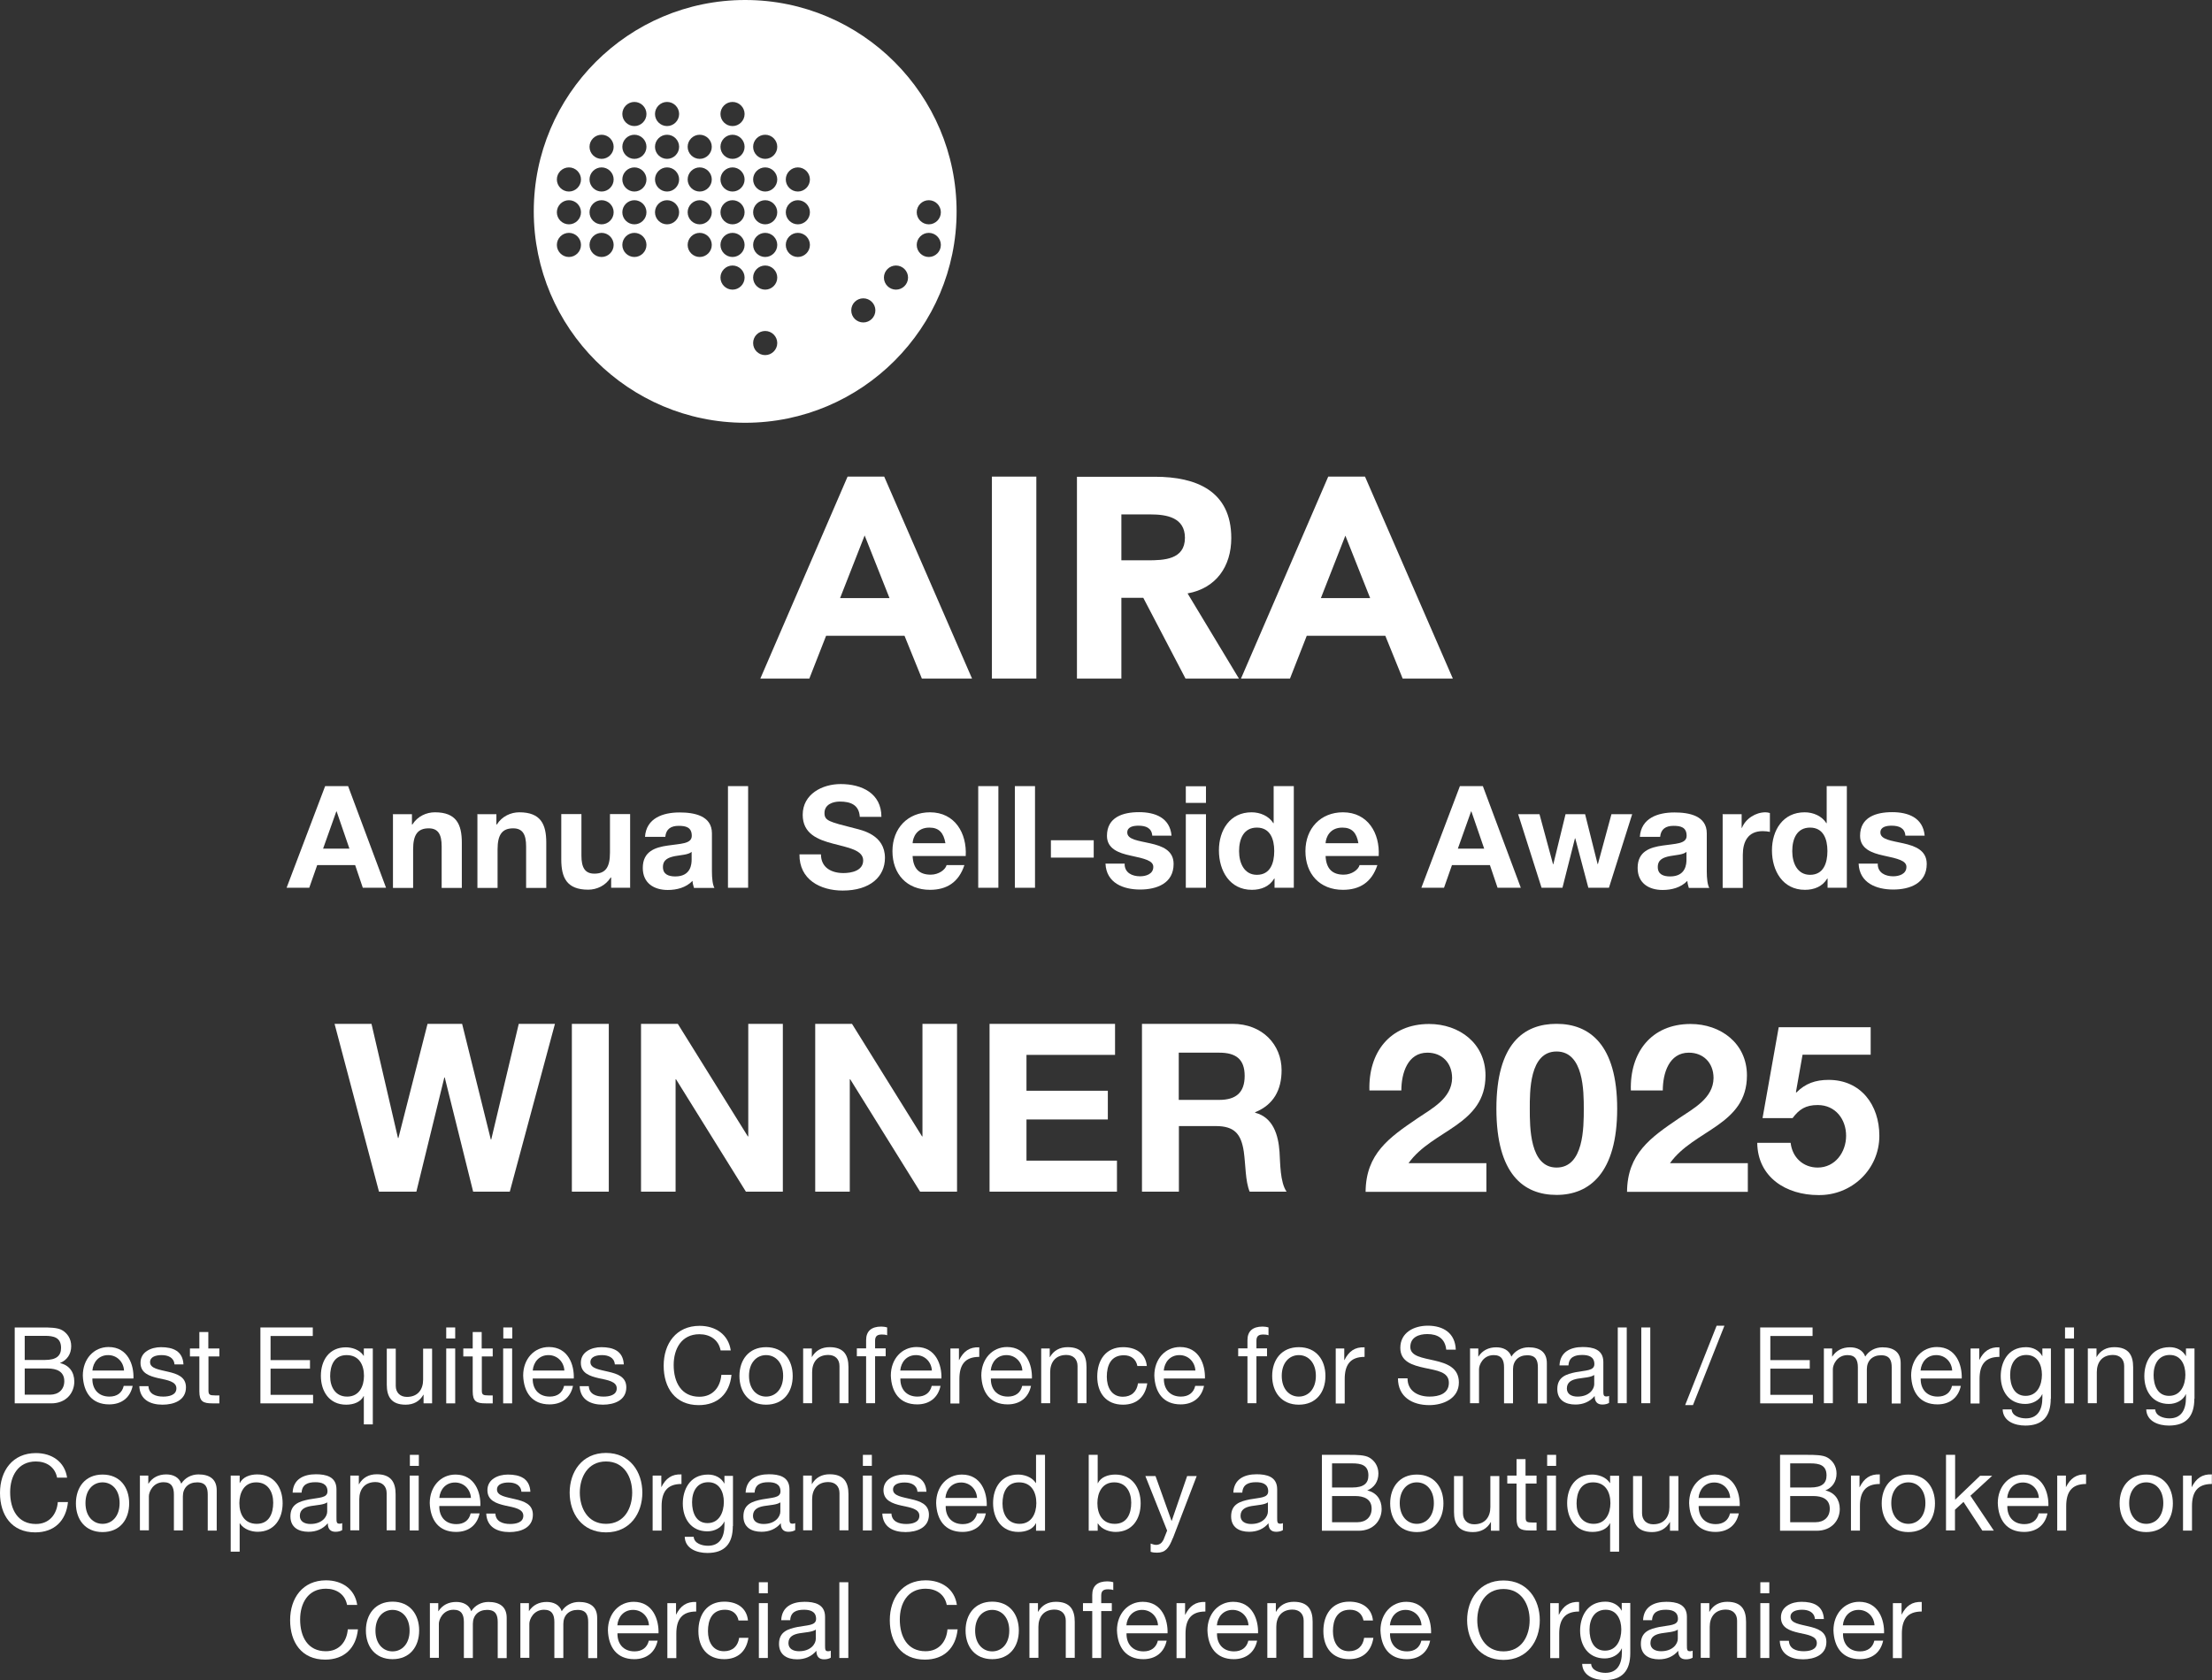 <?xml version="1.0" encoding="UTF-8"?>
<svg id="Layer_2" xmlns="http://www.w3.org/2000/svg" version="1.1" viewBox="0 0 150.35 114.22">
  <rect x="0" y="0" width="150.35" height="114.22" fill="#333333" stroke="none"/>
  <!-- Generator: Adobe Illustrator 30.0.0, SVG Export Plug-In . SVG Version: 2.1.1 Build 123)  -->
  <defs>
    <style>
      .st0 {
        fill: #fff;
      }
    </style>
  </defs>
  <g>
    <path class="st0" d="M57.61,32.4l-5.93,13.73h3.33l1.14-2.91h5.33l1.18,2.91h3.41l-5.97-13.73h-2.5,0ZM57.1,40.66l1.67-4.26,1.69,4.26h-3.36Z"/>
    <rect class="st0" x="67.42" y="32.4" width="3.02" height="13.73"/>
    <path class="st0" d="M76.22,40.64h1.49l2.87,5.49h3.63l-3.49-5.79c1.94-.35,2.97-1.84,2.97-3.76,0-3.2-2.37-4.17-5.18-4.17h-5.31v13.72h3.02v-5.49ZM76.22,34.97h1.98c1.1,0,2.34.21,2.34,1.59,0,1.49-1.44,1.53-2.54,1.53h-1.78v-3.12Z"/>
    <path class="st0" d="M88.83,43.22h5.33l1.18,2.91h3.41l-5.97-13.73h-2.5l-5.93,13.73h3.33l1.14-2.91h0ZM91.44,36.4l1.69,4.26h-3.35l1.67-4.26h-.01Z"/>
  </g>
  <path class="st0" d="M65.02,14.38C65.02,6.46,58.58,0,50.65,0s-14.37,6.44-14.37,14.37,6.45,14.37,14.37,14.37,14.37-6.45,14.37-14.37ZM38.67,17.47c-.45,0-.82-.37-.82-.82s.37-.82.82-.82.82.37.82.82-.37.82-.82.82ZM38.67,15.25c-.45,0-.82-.37-.82-.82s.37-.82.82-.82.82.37.82.82-.37.82-.82.82ZM38.67,13.02c-.45,0-.82-.37-.82-.82s.37-.82.82-.82.82.37.82.82-.37.82-.82.82ZM40.89,17.47c-.45,0-.82-.37-.82-.82s.37-.82.82-.82.82.37.82.82-.37.82-.82.82ZM40.89,15.25c-.45,0-.82-.37-.82-.82s.37-.82.82-.82.82.37.82.82-.37.82-.82.82ZM40.89,13.02c-.45,0-.82-.37-.82-.82s.37-.82.82-.82.82.37.82.82-.37.82-.82.82ZM40.89,10.8c-.45,0-.82-.37-.82-.82s.37-.82.82-.82.82.37.82.82-.37.82-.82.82ZM43.12,17.47c-.45,0-.82-.37-.82-.82s.37-.82.82-.82.82.37.82.82-.37.82-.82.82ZM43.12,15.25c-.45,0-.82-.37-.82-.82s.37-.82.82-.82.82.37.82.82-.37.82-.82.82ZM43.12,13.02c-.45,0-.82-.37-.82-.82s.37-.82.82-.82.82.37.82.82-.37.82-.82.82ZM43.12,10.8c-.45,0-.82-.37-.82-.82s.37-.82.82-.82.82.37.82.82-.37.82-.82.82ZM43.12,8.57c-.45,0-.82-.37-.82-.82s.37-.82.82-.82.82.37.82.82-.37.82-.82.82ZM45.34,15.25c-.45,0-.82-.37-.82-.82s.37-.82.82-.82.82.37.82.82-.37.82-.82.82ZM45.34,13.02c-.45,0-.82-.37-.82-.82s.37-.82.82-.82.82.37.82.82-.37.82-.82.82ZM45.34,10.8c-.45,0-.82-.37-.82-.82s.37-.82.82-.82.82.37.82.82-.37.82-.82.82ZM45.34,8.57c-.45,0-.82-.37-.82-.82s.37-.82.82-.82.82.37.82.82-.37.82-.82.82ZM47.56,17.47c-.45,0-.82-.37-.82-.82s.37-.82.82-.82.82.37.82.82-.37.82-.82.82ZM47.56,15.25c-.45,0-.82-.37-.82-.82s.37-.82.82-.82.82.37.82.82-.37.82-.82.82ZM47.56,13.02c-.45,0-.82-.37-.82-.82s.37-.82.82-.82.82.37.82.82-.37.82-.82.82ZM47.56,10.8c-.45,0-.82-.37-.82-.82s.37-.82.82-.82.82.37.82.82-.37.82-.82.82ZM49.79,19.69c-.45,0-.82-.37-.82-.82s.37-.82.82-.82.82.37.82.82-.37.82-.82.82ZM49.79,17.47c-.45,0-.82-.37-.82-.82s.37-.82.82-.82.82.37.82.82-.37.82-.82.82ZM49.79,15.25c-.45,0-.82-.37-.82-.82s.37-.82.82-.82.82.37.82.82-.37.82-.82.82ZM49.79,13.02c-.45,0-.82-.37-.82-.82s.37-.82.82-.82.82.37.82.82-.37.82-.82.82ZM49.79,10.8c-.45,0-.82-.37-.82-.82s.37-.82.82-.82.82.37.82.82-.37.82-.82.82ZM49.79,8.57c-.45,0-.82-.37-.82-.82s.37-.82.82-.82.82.37.82.82-.37.82-.82.82ZM63.13,13.61c.45,0,.82.37.82.82s-.37.82-.82.82-.82-.37-.82-.82.37-.82.82-.82ZM63.13,15.83c.45,0,.82.37.82.82s-.37.82-.82.82-.82-.37-.82-.82.37-.82.82-.82ZM52.01,24.14c-.45,0-.82-.36-.82-.82s.37-.82.82-.82.82.37.82.82-.37.82-.82.82ZM52.01,19.69c-.45,0-.82-.37-.82-.82s.37-.82.82-.82.82.37.82.82-.37.82-.82.82ZM52.01,17.47c-.45,0-.82-.37-.82-.82s.37-.82.82-.82.82.37.82.82-.37.82-.82.82ZM52.01,15.25c-.45,0-.82-.37-.82-.82s.37-.82.82-.82.82.37.82.82-.37.82-.82.82ZM52.01,13.02c-.45,0-.82-.37-.82-.82s.37-.82.82-.82.82.37.82.82-.37.82-.82.82ZM52.01,10.8c-.45,0-.82-.37-.82-.82s.37-.82.82-.82.82.37.82.82-.37.82-.82.82ZM54.23,17.47c-.45,0-.82-.37-.82-.82s.37-.82.82-.82.82.37.82.82-.37.82-.82.82ZM54.23,15.25c-.45,0-.82-.37-.82-.82s.37-.82.82-.82.82.37.82.82-.37.82-.82.82ZM54.23,13.02c-.45,0-.82-.37-.82-.82s.37-.82.82-.82.82.37.82.82-.37.82-.82.82ZM58.68,21.92c-.45,0-.82-.36-.82-.82s.37-.82.82-.82.82.37.82.82-.37.82-.82.82ZM60.08,18.87c0-.45.37-.82.82-.82s.82.37.82.82-.37.82-.82.82-.82-.37-.82-.82Z"/>
  <g>
    <path class="st0" d="M34.65,81.01h-2.49l-1.93-7.76h-.03l-1.9,7.76h-2.54l-3.02-11.41h2.51l1.8,7.76h.03l1.98-7.76h2.35l1.95,7.86h.03l1.87-7.86h2.46s-3.07,11.41-3.07,11.41Z"/>
    <path class="st0" d="M38.87,69.6h2.51v11.41h-2.51s0-11.41,0-11.41Z"/>
    <path class="st0" d="M43.58,69.6h2.49l4.76,7.65h.03v-7.65h2.35v11.41h-2.51l-4.75-7.64h-.03v7.64h-2.35v-11.41h0Z"/>
    <path class="st0" d="M55.42,69.6h2.49l4.76,7.65h.03v-7.65h2.35v11.41h-2.51l-4.75-7.64h-.03v7.64h-2.35v-11.41h0Z"/>
    <path class="st0" d="M67.26,69.6h8.53v2.11h-6.02v2.44h5.53v1.95h-5.53v2.8h6.15v2.11h-8.66s0-11.41,0-11.41Z"/>
    <path class="st0" d="M77.62,69.6h6.15c2.04,0,3.34,1.42,3.34,3.15,0,1.34-.54,2.35-1.8,2.86v.03c1.23.32,1.58,1.52,1.66,2.67.05.72.03,2.06.48,2.7h-2.51c-.3-.72-.27-1.82-.4-2.73-.18-1.2-.64-1.73-1.9-1.73h-2.51v4.46h-2.51s0-11.41,0-11.41ZM80.12,74.77h2.75c1.12,0,1.73-.48,1.73-1.63s-.61-1.58-1.73-1.58h-2.75v3.21Z"/>
    <path class="st0" d="M93.08,74.13c-.08-2.56,1.37-4.52,4.06-4.52,2.04,0,3.83,1.31,3.83,3.5,0,1.68-.89,2.6-2,3.39-1.1.78-2.41,1.42-3.23,2.57h5.29v1.95h-8.21c.02-2.59,1.6-3.69,3.53-5,.99-.67,2.33-1.36,2.35-2.73,0-1.05-.7-1.73-1.68-1.73-1.34,0-1.77,1.39-1.77,2.57,0,0-2.17,0-2.17,0Z"/>
    <path class="st0" d="M105.8,69.6c2.24,0,4.12,1.41,4.12,5.77s-1.88,5.86-4.12,5.86-4.09-1.41-4.09-5.86,1.88-5.77,4.09-5.77ZM105.8,79.37c1.85,0,1.85-2.73,1.85-3.99,0-1.17,0-3.9-1.85-3.9s-1.82,2.73-1.82,3.9c0,1.26,0,3.99,1.82,3.99Z"/>
    <path class="st0" d="M110.85,74.13c-.08-2.56,1.37-4.52,4.06-4.52,2.04,0,3.83,1.31,3.83,3.5,0,1.68-.89,2.6-2,3.39-1.1.78-2.41,1.42-3.23,2.57h5.29v1.95h-8.21c.02-2.59,1.6-3.69,3.53-5,.99-.67,2.33-1.36,2.35-2.73,0-1.05-.7-1.73-1.68-1.73-1.34,0-1.77,1.39-1.77,2.57,0,0-2.17,0-2.17,0Z"/>
    <path class="st0" d="M127.14,71.7h-4.62l-.45,2.54.03.03c.61-.62,1.31-.86,2.19-.86,2.2,0,3.45,1.71,3.45,3.8,0,2.3-1.9,4.07-4.15,4.03-2.17,0-4.12-1.2-4.15-3.55h2.27c.11.99.85,1.68,1.84,1.68,1.18,0,1.93-1.04,1.93-2.16s-.72-2.09-1.93-2.09c-.82,0-1.26.29-1.71.89h-2.04l1.1-6.18h6.25v1.87h0Z"/>
  </g>
  <g>
    <path class="st0" d="M1,90.24h1.87c.46,0,1.05,0,1.36.19.34.2.61.57.61,1.08,0,.55-.29.96-.77,1.15h0c.64.14.98.62.98,1.26,0,.76-.54,1.48-1.57,1.48H1v-5.15h0ZM1.68,92.45h1.37c.78,0,1.1-.28,1.1-.82,0-.71-.5-.82-1.1-.82h-1.37s0,1.64,0,1.64ZM1.68,94.81h1.72c.59,0,.97-.36.97-.92,0-.67-.54-.86-1.12-.86h-1.57v1.78Z"/>
    <path class="st0" d="M9.02,94.2c-.17.82-.76,1.27-1.6,1.27-1.19,0-1.75-.82-1.79-1.96,0-1.12.74-1.94,1.75-1.94,1.32,0,1.73,1.23,1.69,2.14h-2.79c-.02.65.35,1.23,1.16,1.23.51,0,.86-.25.97-.73h.61ZM8.43,93.17c-.03-.58-.47-1.05-1.08-1.05-.64,0-1.02.48-1.07,1.05h2.15Z"/>
    <path class="st0" d="M10.09,94.22c.02.55.5.72,1,.72.38,0,.9-.09.9-.56s-.61-.56-1.22-.69c-.61-.14-1.22-.34-1.22-1.05,0-.75.74-1.06,1.39-1.06.82,0,1.48.26,1.53,1.17h-.61c-.04-.48-.46-.63-.87-.63-.37,0-.79.1-.79.48,0,.44.65.51,1.22.65.61.14,1.22.34,1.22,1.06,0,.89-.83,1.18-1.59,1.18-.84,0-1.54-.34-1.58-1.26h.62Z"/>
    <path class="st0" d="M14.17,91.67h.74v.54h-.74v2.32c0,.28.08.33.46.33h.28v.54h-.47c-.64,0-.89-.13-.89-.82v-2.37h-.64v-.54h.64v-1.12h.61v1.12h.01Z"/>
    <path class="st0" d="M17.7,90.24h3.56v.58h-2.87v1.64h2.68v.58h-2.68v1.78h2.89v.58h-3.58v-5.15h0Z"/>
    <path class="st0" d="M25.34,96.83h-.61v-1.93h-.01c-.2.41-.68.59-1.19.59-1.15,0-1.72-.91-1.72-1.96s.56-1.94,1.7-1.94c.38,0,.93.14,1.21.58h.01v-.5h.61s0,5.16,0,5.16ZM23.6,94.94c.82,0,1.14-.71,1.14-1.41,0-.74-.33-1.41-1.18-1.41s-1.12.71-1.12,1.44.36,1.38,1.15,1.38h.01Z"/>
    <path class="st0" d="M29.37,95.4h-.58v-.59h-.01c-.26.46-.68.68-1.21.68-.98,0-1.28-.56-1.28-1.36v-2.45h.61v2.53c0,.45.29.75.76.75.74,0,1.1-.5,1.1-1.17v-2.11h.61v3.73h0Z"/>
    <path class="st0" d="M30.94,90.99h-.61v-.75h.61v.75ZM30.33,91.67h.61v3.73h-.61v-3.73Z"/>
    <path class="st0" d="M32.75,91.67h.74v.54h-.74v2.32c0,.28.08.33.46.33h.28v.54h-.47c-.64,0-.89-.13-.89-.82v-2.37h-.64v-.54h.64v-1.12h.61v1.12h.01Z"/>
    <path class="st0" d="M34.82,90.99h-.61v-.75h.61v.75ZM34.2,91.67h.61v3.73h-.61v-3.73Z"/>
    <path class="st0" d="M38.95,94.2c-.17.82-.76,1.27-1.6,1.27-1.19,0-1.75-.82-1.79-1.96,0-1.12.74-1.94,1.75-1.94,1.32,0,1.73,1.23,1.69,2.14h-2.79c-.02.65.35,1.23,1.16,1.23.51,0,.86-.25.97-.73h.61ZM38.36,93.17c-.03-.58-.47-1.05-1.08-1.05-.64,0-1.02.48-1.07,1.05h2.15Z"/>
    <path class="st0" d="M40.02,94.22c.02.55.5.72,1,.72.38,0,.9-.09.9-.56s-.61-.56-1.22-.69c-.61-.14-1.22-.34-1.22-1.05,0-.75.74-1.06,1.39-1.06.82,0,1.48.26,1.53,1.17h-.61c-.04-.48-.46-.63-.87-.63-.37,0-.79.1-.79.48,0,.44.65.51,1.22.65.61.14,1.22.34,1.22,1.06,0,.89-.83,1.18-1.59,1.18-.84,0-1.54-.34-1.58-1.26h.62Z"/>
    <path class="st0" d="M48.98,91.8c-.14-.73-.73-1.1-1.44-1.1-1.23,0-1.75,1.01-1.75,2.09,0,1.18.52,2.16,1.75,2.16.9,0,1.42-.64,1.49-1.49h.69c-.13,1.28-.93,2.06-2.23,2.06-1.6,0-2.38-1.18-2.38-2.68s.85-2.71,2.44-2.71c1.08,0,1.96.58,2.12,1.67h-.69Z"/>
    <path class="st0" d="M52.07,91.58c1.18,0,1.81.86,1.81,1.96s-.63,1.95-1.81,1.95-1.81-.86-1.81-1.95.63-1.96,1.81-1.96ZM52.07,94.94c.64,0,1.16-.51,1.16-1.41s-.52-1.41-1.16-1.41-1.16.51-1.16,1.41.52,1.41,1.16,1.41Z"/>
    <path class="st0" d="M54.6,91.67h.58v.59h0c.26-.46.68-.68,1.21-.68.98,0,1.28.56,1.28,1.36v2.45h-.61v-2.53c0-.46-.29-.75-.76-.75-.74,0-1.1.5-1.1,1.17v2.11h-.61v-3.73h0Z"/>
    <path class="st0" d="M58.87,92.2h-.63v-.54h.63v-.56c0-.61.36-.92,1.03-.92.12,0,.28.02.4.06v.53c-.11-.04-.24-.05-.35-.05-.3,0-.47.09-.47.42v.52h.72v.54h-.72v3.19h-.61s0-3.19,0-3.19Z"/>
    <path class="st0" d="M63.93,94.2c-.17.82-.76,1.27-1.59,1.27-1.19,0-1.75-.82-1.79-1.96,0-1.12.74-1.94,1.75-1.94,1.32,0,1.72,1.23,1.69,2.14h-2.79c-.02.65.35,1.23,1.16,1.23.5,0,.86-.25.97-.73h.61,0ZM63.34,93.17c-.03-.58-.47-1.05-1.08-1.05-.64,0-1.02.48-1.07,1.05h2.15Z"/>
    <path class="st0" d="M64.6,91.67h.58v.79h.01c.3-.6.71-.9,1.37-.87v.65c-.99,0-1.35.56-1.35,1.51v1.66h-.61v-3.73h0Z"/>
    <path class="st0" d="M70.08,94.2c-.17.82-.76,1.27-1.59,1.27-1.19,0-1.75-.82-1.79-1.96,0-1.12.74-1.94,1.75-1.94,1.32,0,1.72,1.23,1.69,2.14h-2.79c-.02.65.35,1.23,1.16,1.23.5,0,.86-.25.97-.73h.61-.01ZM69.49,93.17c-.03-.58-.47-1.05-1.08-1.05-.64,0-1.02.48-1.07,1.05h2.15Z"/>
    <path class="st0" d="M70.77,91.67h.58v.59h.01c.26-.46.68-.68,1.21-.68.98,0,1.28.56,1.28,1.36v2.45h-.61v-2.53c0-.46-.29-.75-.76-.75-.74,0-1.1.5-1.1,1.17v2.11h-.61v-3.73h0Z"/>
    <path class="st0" d="M77.31,92.87c-.09-.47-.42-.74-.92-.74-.89,0-1.16.7-1.16,1.46,0,.69.31,1.36,1.09,1.36.59,0,.95-.35,1.03-.91h.63c-.14.91-.71,1.45-1.65,1.45-1.14,0-1.75-.79-1.75-1.91s.58-2,1.76-2c.84,0,1.52.4,1.61,1.28h-.64Z"/>
    <path class="st0" d="M81.84,94.2c-.17.82-.76,1.27-1.59,1.27-1.19,0-1.75-.82-1.79-1.96,0-1.12.74-1.94,1.75-1.94,1.32,0,1.72,1.23,1.69,2.14h-2.79c-.02.65.35,1.23,1.16,1.23.5,0,.86-.25.97-.73h.61-.01ZM81.25,93.17c-.03-.58-.47-1.05-1.08-1.05-.64,0-1.02.48-1.07,1.05h2.15Z"/>
    <path class="st0" d="M84.79,92.2h-.63v-.54h.63v-.56c0-.61.36-.92,1.03-.92.12,0,.28.02.4.06v.53c-.11-.04-.24-.05-.35-.05-.3,0-.47.09-.47.42v.52h.72v.54h-.72v3.19h-.61s0-3.19,0-3.19Z"/>
    <path class="st0" d="M88.28,91.58c1.18,0,1.81.86,1.81,1.96s-.63,1.95-1.81,1.95-1.81-.86-1.81-1.95.63-1.96,1.81-1.96ZM88.28,94.94c.64,0,1.16-.51,1.16-1.41s-.52-1.41-1.16-1.41-1.16.51-1.16,1.41.52,1.41,1.16,1.41Z"/>
    <path class="st0" d="M90.79,91.67h.58v.79h.01c.3-.6.71-.9,1.37-.87v.65c-.99,0-1.35.56-1.35,1.51v1.66h-.61v-3.73h0Z"/>
    <path class="st0" d="M98.3,91.74c-.08-.74-.57-1.05-1.28-1.05-.58,0-1.16.21-1.16.88,0,.63.82.73,1.65.92.82.19,1.65.48,1.65,1.49,0,1.1-1.08,1.54-2.01,1.54-1.16,0-2.13-.56-2.13-1.82h.65c0,.87.72,1.24,1.5,1.24.62,0,1.31-.19,1.31-.94s-.82-.83-1.65-1.01c-.82-.18-1.65-.42-1.65-1.36,0-1.05.93-1.51,1.87-1.51,1.05,0,1.86.5,1.9,1.63h-.65Z"/>
    <path class="st0" d="M99.9,91.67h.58v.55h.01c.27-.42.69-.63,1.21-.63.46,0,.87.18,1.03.63.25-.4.69-.63,1.17-.63.74,0,1.24.31,1.24,1.08v2.74h-.61v-2.45c0-.46-.12-.83-.72-.83s-.97.38-.97.95v2.32h-.61v-2.45c0-.48-.15-.83-.7-.83-.73,0-1,.67-1,.95v2.32h-.61v-3.73h-.02Z"/>
    <path class="st0" d="M109.35,95.38c-.11.06-.25.1-.44.1-.32,0-.52-.17-.52-.58-.34.4-.79.58-1.31.58-.68,0-1.23-.3-1.23-1.05,0-.84.63-1.02,1.26-1.15.68-.13,1.26-.09,1.26-.55,0-.53-.44-.62-.83-.62-.52,0-.9.16-.93.71h-.61c.04-.92.75-1.25,1.58-1.25.67,0,1.4.15,1.4,1.02v1.92c0,.29,0,.42.2.42.05,0,.11,0,.19-.04v.48h-.02ZM108.36,93.47c-.24.17-.7.18-1.11.25-.4.07-.75.22-.75.67,0,.4.35.55.72.55.81,0,1.14-.51,1.14-.84v-.63Z"/>
    <path class="st0" d="M109.96,90.24h.61v5.15h-.61v-5.15Z"/>
    <path class="st0" d="M111.56,90.24h.61v5.15h-.61v-5.15Z"/>
    <path class="st0" d="M116.68,90.12h.53l-2.14,5.4h-.53l2.14-5.4Z"/>
    <path class="st0" d="M119.64,90.24h3.56v.58h-2.87v1.64h2.68v.58h-2.68v1.78h2.89v.58h-3.58v-5.15h0Z"/>
    <path class="st0" d="M123.95,91.67h.58v.55h.01c.27-.42.69-.63,1.21-.63.46,0,.87.18,1.03.63.25-.4.69-.63,1.17-.63.74,0,1.24.31,1.24,1.08v2.74h-.61v-2.45c0-.46-.12-.83-.72-.83s-.97.38-.97.95v2.32h-.61v-2.45c0-.48-.15-.83-.7-.83-.73,0-1,.67-1,.95v2.32h-.61v-3.73h-.02Z"/>
    <path class="st0" d="M133.28,94.2c-.17.82-.76,1.27-1.59,1.27-1.19,0-1.75-.82-1.79-1.96,0-1.12.74-1.94,1.75-1.94,1.32,0,1.72,1.23,1.69,2.14h-2.79c-.02.65.35,1.23,1.16,1.23.5,0,.86-.25.97-.73h.61-.01ZM132.69,93.17c-.03-.58-.47-1.05-1.08-1.05-.64,0-1.02.48-1.07,1.05h2.15Z"/>
    <path class="st0" d="M133.95,91.67h.58v.79h0c.3-.6.71-.9,1.37-.87v.65c-.99,0-1.35.56-1.35,1.51v1.66h-.61v-3.73h0Z"/>
    <path class="st0" d="M139.39,95.08c0,1.21-.56,1.83-1.73,1.83-.7,0-1.51-.28-1.54-1.1h.61c.03.45.56.61.97.61.8,0,1.12-.58,1.12-1.41v-.25h0c-.2.45-.69.68-1.16.68-1.11,0-1.67-.87-1.67-1.89,0-.88.43-1.97,1.72-1.97.47,0,.89.21,1.11.62h0v-.53h.58v3.41h0ZM138.79,93.45c0-.66-.29-1.34-1.06-1.34s-1.1.64-1.1,1.36c0,.67.25,1.42,1.05,1.42s1.11-.74,1.11-1.44Z"/>
    <path class="st0" d="M140.97,90.99h-.61v-.75h.61v.75ZM140.35,91.67h.61v3.73h-.61v-3.73Z"/>
    <path class="st0" d="M141.92,91.67h.58v.59h0c.26-.46.68-.68,1.21-.68.98,0,1.28.56,1.28,1.36v2.45h-.61v-2.53c0-.46-.29-.75-.76-.75-.74,0-1.1.5-1.1,1.17v2.11h-.61v-3.73h0Z"/>
    <path class="st0" d="M149.15,95.08c0,1.21-.56,1.83-1.73,1.83-.7,0-1.51-.28-1.54-1.1h.61c.03.45.56.61.97.61.8,0,1.12-.58,1.12-1.41v-.25h0c-.2.45-.69.68-1.16.68-1.11,0-1.67-.87-1.67-1.89,0-.88.43-1.97,1.72-1.97.47,0,.89.21,1.11.62h0v-.53h.58v3.41h0ZM148.54,93.45c0-.66-.29-1.34-1.06-1.34s-1.1.64-1.1,1.36c0,.67.25,1.42,1.05,1.42s1.11-.74,1.11-1.44Z"/>
    <path class="st0" d="M3.88,100.45c-.14-.73-.73-1.1-1.44-1.1-1.23,0-1.75,1.01-1.75,2.09,0,1.18.52,2.16,1.75,2.16.9,0,1.42-.64,1.49-1.49h.69c-.13,1.28-.93,2.06-2.23,2.06C.79,104.17,0,102.99,0,101.49s.85-2.71,2.44-2.71c1.08,0,1.96.58,2.12,1.67,0,0-.69,0-.69,0Z"/>
    <path class="st0" d="M6.97,100.24c1.18,0,1.81.86,1.81,1.96s-.63,1.95-1.81,1.95-1.81-.86-1.81-1.95.63-1.96,1.81-1.96ZM6.97,103.59c.64,0,1.16-.51,1.16-1.41s-.52-1.41-1.16-1.41-1.16.51-1.16,1.41.52,1.41,1.16,1.41Z"/>
    <path class="st0" d="M9.5,100.31h.58v.55h.01c.27-.42.69-.63,1.21-.63.45,0,.87.18,1.02.63.25-.4.69-.63,1.17-.63.74,0,1.24.31,1.24,1.08v2.74h-.61v-2.45c0-.46-.12-.83-.72-.83s-.97.38-.97.95v2.32h-.61v-2.45c0-.48-.15-.83-.7-.83-.73,0-1,.67-1,.95v2.32h-.61v-3.73h-.01Z"/>
    <path class="st0" d="M15.68,100.31h.61v.51h.01c.2-.41.68-.59,1.19-.59,1.15,0,1.72.91,1.72,1.96s-.56,1.94-1.7,1.94c-.38,0-.93-.14-1.21-.58h-.01v1.93h-.61v-5.16h0ZM17.41,100.77c-.82,0-1.14.71-1.14,1.41,0,.74.33,1.41,1.18,1.41s1.12-.71,1.12-1.44-.36-1.38-1.15-1.38h-.01Z"/>
    <path class="st0" d="M23.24,104.03c-.11.06-.25.1-.44.1-.32,0-.52-.17-.52-.58-.34.4-.79.58-1.31.58-.68,0-1.23-.3-1.23-1.05,0-.84.63-1.02,1.26-1.15.68-.13,1.26-.09,1.26-.55,0-.53-.44-.62-.83-.62-.52,0-.9.16-.93.71h-.61c.04-.92.75-1.25,1.58-1.25.67,0,1.4.15,1.4,1.02v1.92c0,.29,0,.42.2.42.05,0,.11,0,.19-.04v.48h-.02ZM22.24,102.13c-.24.17-.7.18-1.11.25-.4.07-.75.22-.75.67,0,.4.35.55.72.55.81,0,1.14-.51,1.14-.84,0,0,0-.63,0-.63Z"/>
    <path class="st0" d="M23.81,100.31h.58v.59h.01c.26-.46.68-.68,1.21-.68.98,0,1.28.56,1.28,1.36v2.45h-.61v-2.53c0-.46-.29-.75-.76-.75-.74,0-1.1.5-1.1,1.17v2.11h-.61v-3.73h0Z"/>
    <path class="st0" d="M28.47,99.65h-.61v-.75h.61v.75ZM27.85,100.31h.61v3.73h-.61v-3.73Z"/>
    <path class="st0" d="M32.6,102.87c-.17.82-.76,1.27-1.6,1.27-1.19,0-1.75-.82-1.79-1.96,0-1.12.74-1.94,1.75-1.94,1.32,0,1.73,1.23,1.69,2.14h-2.79c-.02.65.35,1.23,1.16,1.23.51,0,.86-.25.97-.73h.61ZM32.01,101.83c-.03-.58-.47-1.05-1.08-1.05-.64,0-1.02.48-1.07,1.05h2.15Z"/>
    <path class="st0" d="M33.67,102.88c.02.55.5.72,1,.72.38,0,.9-.09.9-.56s-.61-.56-1.22-.69c-.61-.14-1.22-.34-1.22-1.05,0-.75.74-1.06,1.39-1.06.82,0,1.48.26,1.53,1.17h-.61c-.04-.48-.46-.63-.87-.63-.37,0-.79.1-.79.48,0,.44.65.51,1.22.65.61.14,1.22.34,1.22,1.06,0,.89-.83,1.18-1.59,1.18-.84,0-1.54-.34-1.58-1.26h.62Z"/>
    <path class="st0" d="M41.19,98.77c1.64,0,2.47,1.3,2.47,2.7s-.83,2.7-2.47,2.7-2.47-1.3-2.47-2.7.83-2.7,2.47-2.7ZM41.19,103.59c1.26,0,1.78-1.08,1.78-2.12s-.53-2.12-1.78-2.12-1.78,1.08-1.78,2.12.53,2.12,1.78,2.12Z"/>
    <path class="st0" d="M44.37,100.31h.58v.79h0c.3-.6.71-.9,1.37-.87v.65c-.99,0-1.35.56-1.35,1.51v1.66h-.61v-3.73h0Z"/>
    <path class="st0" d="M49.81,103.74c0,1.21-.56,1.83-1.73,1.83-.7,0-1.51-.28-1.54-1.1h.61c.03.45.56.61.97.61.8,0,1.12-.58,1.12-1.41v-.25h0c-.2.45-.69.68-1.16.68-1.11,0-1.67-.87-1.67-1.89,0-.88.43-1.97,1.72-1.97.47,0,.89.21,1.11.62h0v-.53h.58s0,3.41,0,3.41ZM49.2,102.1c0-.66-.29-1.34-1.06-1.34s-1.1.64-1.1,1.36c0,.67.25,1.42,1.05,1.42s1.11-.74,1.11-1.44Z"/>
    <path class="st0" d="M54.03,104.03c-.11.06-.25.1-.44.1-.32,0-.52-.17-.52-.58-.34.4-.79.58-1.31.58-.68,0-1.23-.3-1.23-1.05,0-.84.63-1.02,1.26-1.15.68-.13,1.26-.09,1.26-.55,0-.53-.44-.62-.83-.62-.52,0-.9.16-.93.71h-.61c.04-.92.75-1.25,1.58-1.25.67,0,1.4.15,1.4,1.02v1.92c0,.29,0,.42.2.42.05,0,.11,0,.19-.04v.48h-.02ZM53.04,102.13c-.24.17-.7.18-1.11.25-.4.07-.75.22-.75.67,0,.4.35.55.72.55.81,0,1.14-.51,1.14-.84v-.63Z"/>
    <path class="st0" d="M54.6,100.31h.58v.59h0c.26-.46.68-.68,1.21-.68.98,0,1.28.56,1.28,1.36v2.45h-.61v-2.53c0-.46-.29-.75-.76-.75-.74,0-1.1.5-1.1,1.17v2.11h-.61v-3.73h0Z"/>
    <path class="st0" d="M59.26,99.65h-.61v-.75h.61v.75ZM58.65,100.31h.61v3.73h-.61v-3.73Z"/>
    <path class="st0" d="M60.59,102.88c.02.55.5.72,1,.72.38,0,.9-.09.9-.56s-.61-.56-1.22-.69c-.61-.14-1.22-.34-1.22-1.05,0-.75.74-1.06,1.39-1.06.82,0,1.48.26,1.53,1.17h-.61c-.04-.48-.46-.63-.87-.63-.37,0-.79.1-.79.48,0,.44.65.51,1.22.65.61.14,1.22.34,1.22,1.06,0,.89-.83,1.18-1.59,1.18-.84,0-1.54-.34-1.58-1.26h.62Z"/>
    <path class="st0" d="M67.01,102.87c-.17.82-.76,1.27-1.59,1.27-1.19,0-1.75-.82-1.79-1.96,0-1.12.74-1.94,1.75-1.94,1.32,0,1.72,1.23,1.69,2.14h-2.79c-.02.65.35,1.23,1.16,1.23.5,0,.86-.25.97-.73h.61-.01ZM66.41,101.83c-.03-.58-.47-1.05-1.08-1.05-.64,0-1.02.48-1.07,1.05h2.15Z"/>
    <path class="st0" d="M71.03,104.06h-.61v-.51h-.01c-.2.41-.68.59-1.19.59-1.15,0-1.72-.91-1.72-1.96s.56-1.94,1.7-1.94c.38,0,.93.14,1.21.58h.01v-1.92h.61v5.15h0ZM69.3,103.59c.82,0,1.14-.71,1.14-1.41,0-.74-.33-1.41-1.18-1.41s-1.12.71-1.12,1.44.36,1.38,1.16,1.38Z"/>
    <path class="st0" d="M74,98.9h.61v1.93h.01c.2-.41.68-.59,1.19-.59,1.15,0,1.72.91,1.72,1.96s-.56,1.94-1.7,1.94c-.38,0-.93-.14-1.21-.58h-.01v.5h-.61v-5.15h0ZM75.73,100.77c-.82,0-1.14.71-1.14,1.41,0,.74.33,1.41,1.18,1.41s1.12-.71,1.12-1.44-.36-1.38-1.15-1.38h-.01Z"/>
    <path class="st0" d="M79.72,104.55c-.28.73-.53,1-1.08,1-.14,0-.29-.01-.43-.06v-.56c.12.04.24.09.36.09.25,0,.39-.12.51-.34l.25-.63-1.48-3.71h.69l1.09,3.05h.01l1.05-3.05h.65l-1.62,4.23v-.02Z"/>
    <path class="st0" d="M87.18,104.03c-.11.06-.25.1-.44.1-.32,0-.52-.17-.52-.58-.34.4-.79.58-1.31.58-.68,0-1.23-.3-1.23-1.05,0-.84.63-1.02,1.26-1.15.68-.13,1.26-.09,1.26-.55,0-.53-.44-.62-.83-.62-.52,0-.9.16-.93.71h-.61c.04-.92.75-1.25,1.58-1.25.67,0,1.4.15,1.4,1.02v1.92c0,.29,0,.42.2.42.05,0,.11,0,.19-.04v.48h-.02ZM86.18,102.13c-.24.17-.7.18-1.11.25-.4.07-.75.22-.75.67,0,.4.35.55.72.55.81,0,1.14-.51,1.14-.84v-.63Z"/>
    <path class="st0" d="M89.85,98.9h1.87c.45,0,1.05,0,1.36.19.34.2.61.57.61,1.08,0,.55-.29.96-.76,1.15h0c.63.14.98.62.98,1.26,0,.76-.54,1.48-1.57,1.48h-2.49v-5.15h0ZM90.54,101.12h1.37c.78,0,1.1-.28,1.1-.82,0-.71-.5-.82-1.1-.82h-1.37v1.64ZM90.54,103.48h1.72c.59,0,.97-.36.97-.92,0-.67-.54-.86-1.12-.86h-1.57v1.78Z"/>
    <path class="st0" d="M96.3,100.24c1.18,0,1.81.86,1.81,1.96s-.63,1.95-1.81,1.95-1.81-.86-1.81-1.95.63-1.96,1.81-1.96ZM96.3,103.59c.64,0,1.16-.51,1.16-1.41s-.52-1.41-1.16-1.41-1.16.51-1.16,1.41.52,1.41,1.16,1.41Z"/>
    <path class="st0" d="M101.92,104.06h-.58v-.59h-.01c-.26.46-.68.68-1.21.68-.98,0-1.29-.56-1.29-1.36v-2.45h.61v2.53c0,.45.29.75.76.75.74,0,1.1-.5,1.1-1.17v-2.11h.61v3.73h.01Z"/>
    <path class="st0" d="M103.7,100.31h.74v.54h-.74v2.32c0,.28.08.33.46.33h.28v.54h-.47c-.63,0-.89-.13-.89-.82v-2.37h-.63v-.54h.63v-1.12h.61v1.12h.01Z"/>
    <path class="st0" d="M105.77,99.65h-.61v-.75h.61v.75ZM105.15,100.31h.61v3.73h-.61v-3.73Z"/>
    <path class="st0" d="M110.05,105.48h-.61v-1.93h-.01c-.2.41-.68.59-1.19.59-1.15,0-1.72-.91-1.72-1.96s.56-1.94,1.7-1.94c.38,0,.93.14,1.21.58h.01v-.5h.61s0,5.16,0,5.16ZM108.32,103.59c.82,0,1.14-.71,1.14-1.41,0-.74-.33-1.41-1.18-1.41s-1.12.71-1.12,1.44.36,1.38,1.16,1.38Z"/>
    <path class="st0" d="M114.09,104.06h-.58v-.59h-.01c-.26.46-.68.68-1.21.68-.98,0-1.29-.56-1.29-1.36v-2.45h.61v2.53c0,.45.29.75.76.75.74,0,1.1-.5,1.1-1.17v-2.11h.61v3.73h.01Z"/>
    <path class="st0" d="M118.19,102.87c-.17.82-.76,1.27-1.59,1.27-1.19,0-1.75-.82-1.79-1.96,0-1.12.74-1.94,1.75-1.94,1.32,0,1.72,1.23,1.69,2.14h-2.79c-.02.65.35,1.23,1.16,1.23.5,0,.86-.25.97-.73h.61-.01ZM117.6,101.83c-.03-.58-.47-1.05-1.08-1.05-.64,0-1.02.48-1.07,1.05h2.15Z"/>
    <path class="st0" d="M120.99,98.9h1.87c.45,0,1.05,0,1.36.19.34.2.61.57.61,1.08,0,.55-.29.96-.76,1.15h0c.63.14.98.62.98,1.26,0,.76-.54,1.48-1.57,1.48h-2.49v-5.15h0ZM121.68,101.12h1.37c.78,0,1.1-.28,1.1-.82,0-.71-.5-.82-1.1-.82h-1.37v1.64ZM121.68,103.48h1.72c.59,0,.97-.36.97-.92,0-.67-.54-.86-1.12-.86h-1.57v1.78Z"/>
    <path class="st0" d="M125.81,100.31h.58v.79h.01c.3-.6.71-.9,1.37-.87v.65c-.99,0-1.35.56-1.35,1.51v1.66h-.61v-3.73h0Z"/>
    <path class="st0" d="M129.71,100.24c1.18,0,1.81.86,1.81,1.96s-.63,1.95-1.81,1.95-1.81-.86-1.81-1.95.63-1.96,1.81-1.96ZM129.71,103.59c.64,0,1.16-.51,1.16-1.41s-.52-1.41-1.16-1.41-1.16.51-1.16,1.41.52,1.41,1.16,1.41Z"/>
    <path class="st0" d="M132.28,98.9h.61v3.05l1.7-1.63h.82l-1.48,1.36,1.59,2.37h-.78l-1.28-1.95-.58.53v1.41h-.61v-5.15h0Z"/>
    <path class="st0" d="M139.17,102.87c-.17.82-.76,1.27-1.59,1.27-1.19,0-1.75-.82-1.79-1.96,0-1.12.74-1.94,1.75-1.94,1.32,0,1.72,1.23,1.69,2.14h-2.79c-.02.65.35,1.23,1.16,1.23.5,0,.86-.25.97-.73h.61-.01ZM138.58,101.83c-.03-.58-.47-1.05-1.08-1.05-.64,0-1.02.48-1.07,1.05h2.15Z"/>
    <path class="st0" d="M139.84,100.31h.58v.79h0c.3-.6.71-.9,1.37-.87v.65c-.99,0-1.35.56-1.35,1.51v1.66h-.61v-3.73h0Z"/>
    <path class="st0" d="M145.88,100.24c1.18,0,1.81.86,1.81,1.96s-.63,1.95-1.81,1.95-1.81-.86-1.81-1.95.63-1.96,1.81-1.96ZM145.88,103.59c.64,0,1.16-.51,1.16-1.41s-.52-1.41-1.16-1.41-1.16.51-1.16,1.41.52,1.41,1.16,1.41Z"/>
    <path class="st0" d="M148.39,100.31h.58v.79h0c.3-.6.71-.9,1.37-.87v.65c-.99,0-1.35.56-1.35,1.51v1.66h-.61v-3.73h0Z"/>
    <path class="st0" d="M23.59,109.1c-.14-.73-.73-1.1-1.44-1.1-1.23,0-1.75,1.01-1.75,2.09,0,1.18.52,2.16,1.75,2.16.9,0,1.42-.64,1.49-1.49h.69c-.13,1.28-.93,2.06-2.23,2.06-1.6,0-2.38-1.18-2.38-2.68s.85-2.71,2.44-2.71c1.08,0,1.96.58,2.12,1.67h-.69Z"/>
    <path class="st0" d="M26.68,108.88c1.18,0,1.81.86,1.81,1.96s-.63,1.95-1.81,1.95-1.81-.86-1.81-1.95.63-1.96,1.81-1.96ZM26.68,112.26c.64,0,1.16-.51,1.16-1.41s-.52-1.41-1.16-1.41-1.16.51-1.16,1.41.52,1.41,1.16,1.41Z"/>
    <path class="st0" d="M29.21,108.98h.58v.55h.01c.27-.42.69-.63,1.21-.63.45,0,.87.18,1.02.63.25-.4.69-.63,1.17-.63.74,0,1.24.31,1.24,1.08v2.74h-.61v-2.45c0-.46-.12-.83-.72-.83s-.97.38-.97.95v2.32h-.61v-2.45c0-.48-.15-.83-.7-.83-.73,0-1,.67-1,.95v2.32h-.61v-3.73h0Z"/>
    <path class="st0" d="M35.37,108.98h.58v.55h0c.27-.42.69-.63,1.21-.63.45,0,.87.18,1.02.63.25-.4.69-.63,1.17-.63.74,0,1.24.31,1.24,1.08v2.74h-.61v-2.45c0-.46-.12-.83-.72-.83s-.97.38-.97.95v2.32h-.61v-2.45c0-.48-.15-.83-.7-.83-.73,0-1,.67-1,.95v2.32h-.61v-3.73h0Z"/>
    <path class="st0" d="M44.7,111.52c-.17.82-.76,1.27-1.59,1.27-1.19,0-1.75-.82-1.79-1.96,0-1.12.74-1.94,1.75-1.94,1.32,0,1.72,1.23,1.69,2.14h-2.79c-.02.65.35,1.23,1.16,1.23.5,0,.86-.25.97-.73h.61,0ZM44.11,110.49c-.03-.58-.47-1.05-1.08-1.05-.64,0-1.02.48-1.07,1.05h2.15Z"/>
    <path class="st0" d="M45.37,108.98h.58v.79h0c.3-.6.71-.9,1.37-.87v.65c-.99,0-1.35.56-1.35,1.51v1.66h-.61v-3.73h0Z"/>
    <path class="st0" d="M50.2,110.17c-.09-.47-.42-.74-.92-.74-.89,0-1.16.7-1.16,1.46,0,.69.31,1.36,1.09,1.36.59,0,.95-.35,1.03-.91h.63c-.14.91-.71,1.45-1.65,1.45-1.14,0-1.75-.79-1.75-1.91s.58-2,1.76-2c.84,0,1.52.4,1.61,1.28h-.64Z"/>
    <path class="st0" d="M52.19,108.31h-.61v-.75h.61v.75ZM51.58,108.98h.61v3.73h-.61v-3.73Z"/>
    <path class="st0" d="M56.45,112.7c-.11.06-.25.1-.44.1-.32,0-.52-.17-.52-.58-.34.4-.79.58-1.31.58-.68,0-1.23-.3-1.23-1.05,0-.84.63-1.02,1.26-1.15.68-.13,1.26-.09,1.26-.55,0-.53-.44-.62-.83-.62-.52,0-.9.16-.93.71h-.61c.04-.92.75-1.25,1.58-1.25.67,0,1.4.15,1.4,1.02v1.92c0,.29,0,.42.2.42.05,0,.11,0,.19-.04v.48h-.02ZM55.45,110.78c-.24.17-.7.18-1.11.25-.4.07-.75.22-.75.67,0,.4.35.55.72.55.81,0,1.14-.51,1.14-.84v-.63Z"/>
    <path class="st0" d="M57.05,107.56h.61v5.15h-.61v-5.15Z"/>
    <path class="st0" d="M64.35,109.1c-.14-.73-.73-1.1-1.44-1.1-1.23,0-1.75,1.01-1.75,2.09,0,1.18.52,2.16,1.75,2.16.9,0,1.42-.64,1.49-1.49h.69c-.13,1.28-.93,2.06-2.23,2.06-1.6,0-2.38-1.18-2.38-2.68s.85-2.71,2.44-2.71c1.08,0,1.96.58,2.12,1.67h-.69Z"/>
    <path class="st0" d="M67.44,108.88c1.18,0,1.81.86,1.81,1.96s-.63,1.95-1.81,1.95-1.81-.86-1.81-1.95.63-1.96,1.81-1.96ZM67.44,112.26c.64,0,1.16-.51,1.16-1.41s-.52-1.41-1.16-1.41-1.16.51-1.16,1.41.52,1.41,1.16,1.41Z"/>
    <path class="st0" d="M69.97,108.98h.58v.59h.01c.26-.46.68-.68,1.21-.68.98,0,1.28.56,1.28,1.36v2.45h-.61v-2.53c0-.46-.29-.75-.76-.75-.74,0-1.1.5-1.1,1.17v2.11h-.61v-3.73h0Z"/>
    <path class="st0" d="M74.24,109.52h-.63v-.54h.63v-.56c0-.61.36-.92,1.03-.92.12,0,.28.02.4.06v.53c-.11-.04-.24-.05-.35-.05-.3,0-.47.09-.47.42v.52h.72v.54h-.72v3.19h-.61s0-3.19,0-3.19Z"/>
    <path class="st0" d="M79.3,111.52c-.17.82-.76,1.27-1.59,1.27-1.19,0-1.75-.82-1.79-1.96,0-1.12.74-1.94,1.75-1.94,1.32,0,1.72,1.23,1.69,2.14h-2.79c-.02.65.35,1.23,1.16,1.23.5,0,.86-.25.97-.73h.61-.01ZM78.71,110.49c-.03-.58-.47-1.05-1.08-1.05-.64,0-1.02.48-1.07,1.05h2.15Z"/>
    <path class="st0" d="M79.97,108.98h.58v.79h.01c.3-.6.71-.9,1.37-.87v.65c-.99,0-1.35.56-1.35,1.51v1.66h-.61v-3.73h0Z"/>
    <path class="st0" d="M85.45,111.52c-.17.82-.76,1.27-1.59,1.27-1.19,0-1.75-.82-1.79-1.96,0-1.12.74-1.94,1.75-1.94,1.32,0,1.72,1.23,1.69,2.14h-2.79c-.02.65.35,1.23,1.16,1.23.5,0,.86-.25.97-.73h.61-.01ZM84.86,110.49c-.03-.58-.47-1.05-1.08-1.05-.64,0-1.02.48-1.07,1.05h2.15Z"/>
    <path class="st0" d="M86.14,108.98h.58v.59h.01c.26-.46.68-.68,1.21-.68.98,0,1.28.56,1.28,1.36v2.45h-.61v-2.53c0-.46-.29-.75-.76-.75-.74,0-1.1.5-1.1,1.17v2.11h-.61v-3.73h0Z"/>
    <path class="st0" d="M92.68,110.17c-.09-.47-.42-.74-.92-.74-.89,0-1.16.7-1.16,1.46,0,.69.31,1.36,1.09,1.36.59,0,.95-.35,1.03-.91h.63c-.14.91-.71,1.45-1.65,1.45-1.14,0-1.75-.79-1.75-1.91s.58-2,1.76-2c.84,0,1.52.4,1.61,1.28h-.64Z"/>
    <path class="st0" d="M97.21,111.52c-.17.82-.76,1.27-1.59,1.27-1.19,0-1.75-.82-1.79-1.96,0-1.12.74-1.94,1.75-1.94,1.32,0,1.72,1.23,1.69,2.14h-2.79c-.02.65.35,1.23,1.16,1.23.5,0,.86-.25.97-.73h.61-.01ZM96.62,110.49c-.03-.58-.47-1.05-1.08-1.05-.64,0-1.02.48-1.07,1.05h2.15Z"/>
    <path class="st0" d="M102.19,107.44c1.64,0,2.47,1.3,2.47,2.7s-.83,2.7-2.47,2.7-2.47-1.3-2.47-2.7.83-2.7,2.47-2.7ZM102.19,112.26c1.26,0,1.78-1.08,1.78-2.12s-.53-2.12-1.78-2.12-1.78,1.08-1.78,2.12.53,2.12,1.78,2.12Z"/>
    <path class="st0" d="M105.37,108.98h.58v.79h.01c.3-.6.71-.9,1.37-.87v.65c-.99,0-1.35.56-1.35,1.51v1.66h-.61v-3.73h0Z"/>
    <path class="st0" d="M110.81,112.38c0,1.21-.56,1.83-1.73,1.83-.7,0-1.51-.28-1.54-1.1h.61c.03.45.56.61.97.61.8,0,1.12-.58,1.12-1.41v-.25h-.01c-.2.45-.69.68-1.16.68-1.11,0-1.67-.87-1.67-1.89,0-.88.43-1.97,1.72-1.97.47,0,.89.21,1.11.62h0v-.53h.58s0,3.41,0,3.41ZM110.2,110.77c0-.66-.29-1.34-1.06-1.34s-1.1.64-1.1,1.36c0,.67.25,1.42,1.05,1.42s1.11-.74,1.11-1.44Z"/>
    <path class="st0" d="M115.03,112.7c-.11.06-.25.1-.44.1-.32,0-.52-.17-.52-.58-.34.4-.79.58-1.31.58-.68,0-1.23-.3-1.23-1.05,0-.84.63-1.02,1.26-1.15.68-.13,1.26-.09,1.26-.55,0-.53-.44-.62-.83-.62-.52,0-.9.16-.93.71h-.61c.04-.92.75-1.25,1.58-1.25.67,0,1.4.15,1.4,1.02v1.92c0,.29,0,.42.2.42.05,0,.11,0,.19-.04v.48h-.02ZM114.04,110.78c-.24.17-.7.18-1.11.25-.4.07-.75.22-.75.67,0,.4.35.55.72.55.81,0,1.14-.51,1.14-.84v-.63Z"/>
    <path class="st0" d="M115.6,108.98h.58v.59h.01c.26-.46.68-.68,1.21-.68.98,0,1.28.56,1.28,1.36v2.45h-.61v-2.53c0-.46-.29-.75-.76-.75-.74,0-1.1.5-1.1,1.17v2.11h-.61v-3.73h0Z"/>
    <path class="st0" d="M120.26,108.31h-.61v-.75h.61v.75ZM119.65,108.98h.61v3.73h-.61v-3.73Z"/>
    <path class="st0" d="M121.59,111.53c.02.55.5.72,1,.72.38,0,.9-.09.9-.56s-.61-.56-1.22-.69c-.61-.14-1.22-.34-1.22-1.05,0-.75.74-1.06,1.39-1.06.82,0,1.48.26,1.53,1.17h-.61c-.04-.48-.46-.63-.87-.63-.37,0-.79.1-.79.48,0,.44.65.51,1.22.65.61.14,1.22.34,1.22,1.06,0,.89-.83,1.18-1.59,1.18-.84,0-1.54-.34-1.58-1.26h.62Z"/>
    <path class="st0" d="M128,111.52c-.17.82-.76,1.27-1.59,1.27-1.19,0-1.75-.82-1.79-1.96,0-1.12.74-1.94,1.75-1.94,1.32,0,1.72,1.23,1.69,2.14h-2.79c-.02.65.35,1.23,1.16,1.23.5,0,.86-.25.97-.73h.61,0ZM127.41,110.49c-.03-.58-.47-1.05-1.08-1.05-.64,0-1.02.48-1.07,1.05h2.15Z"/>
    <path class="st0" d="M128.67,108.98h.58v.79h0c.3-.6.71-.9,1.37-.87v.65c-.99,0-1.35.56-1.35,1.51v1.66h-.61v-3.73h0Z"/>
  </g>
  <g>
    <path class="st0" d="M22.1,53.44h1.56l2.58,6.91h-1.58l-.52-1.54h-2.58l-.54,1.54h-1.54s2.62-6.91,2.62-6.91ZM21.96,57.69h1.79l-.87-2.53h-.02l-.9,2.53Z"/>
    <path class="st0" d="M26.69,55.35h1.31v.7h.03c.35-.56.95-.83,1.53-.83,1.46,0,1.83.82,1.83,2.06v3.08h-1.37v-2.82c0-.82-.24-1.23-.88-1.23-.74,0-1.06.42-1.06,1.43v2.62h-1.37v-5h-.02Z"/>
    <path class="st0" d="M32.43,55.35h1.31v.7h.03c.35-.56.95-.83,1.53-.83,1.46,0,1.83.82,1.83,2.06v3.08h-1.37v-2.82c0-.82-.24-1.23-.88-1.23-.74,0-1.06.42-1.06,1.43v2.62h-1.37v-5h-.02Z"/>
    <path class="st0" d="M42.85,60.35h-1.31v-.7h-.03c-.35.56-.95.83-1.53.83-1.46,0-1.83-.82-1.83-2.06v-3.08h1.37v2.82c0,.82.24,1.23.88,1.23.75,0,1.06-.42,1.06-1.43v-2.62h1.37v5h.02Z"/>
    <path class="st0" d="M43.84,56.9c.08-1.29,1.23-1.67,2.35-1.67,1,0,2.2.22,2.2,1.42v2.6c0,.45.05.91.17,1.11h-1.39c-.05-.15-.09-.32-.1-.48-.44.46-1.07.62-1.68.62-.95,0-1.7-.47-1.7-1.5,0-1.13.85-1.4,1.7-1.52.84-.13,1.63-.1,1.63-.66,0-.59-.41-.68-.89-.68-.52,0-.86.21-.91.75h-1.38ZM47.01,57.91c-.23.2-.72.21-1.14.29-.43.09-.81.23-.81.74s.4.64.84.64c1.07,0,1.11-.85,1.11-1.15v-.51h0Z"/>
    <path class="st0" d="M49.48,53.44h1.37v6.91h-1.37v-6.91Z"/>
    <path class="st0" d="M55.8,58.07c0,.92.72,1.28,1.53,1.28.53,0,1.34-.15,1.34-.86s-1.04-.87-2.05-1.14c-1.03-.27-2.06-.67-2.06-1.96,0-1.41,1.33-2.09,2.58-2.09,1.44,0,2.77.63,2.77,2.23h-1.47c-.05-.83-.64-1.04-1.36-1.04-.48,0-1.04.2-1.04.78,0,.53.33.6,2.06,1.04.5.13,2.05.44,2.05,2.01,0,1.27-1,2.22-2.87,2.22-1.53,0-2.96-.75-2.94-2.46h1.47-.01Z"/>
    <path class="st0" d="M62.03,58.19c.04.87.46,1.27,1.23,1.27.55,0,1-.34,1.08-.65h1.21c-.39,1.18-1.21,1.68-2.34,1.68-1.58,0-2.55-1.08-2.55-2.63s1.04-2.64,2.55-2.64c1.7,0,2.52,1.43,2.43,2.97,0,0-3.61,0-3.61,0ZM64.26,57.32c-.12-.7-.43-1.06-1.09-1.06-.87,0-1.12.68-1.14,1.06h2.23Z"/>
    <path class="st0" d="M66.49,53.44h1.37v6.91h-1.37v-6.91Z"/>
    <path class="st0" d="M68.98,53.44h1.37v6.91h-1.37v-6.91Z"/>
    <path class="st0" d="M71.43,57.12h2.91v1.18h-2.91v-1.18Z"/>
    <path class="st0" d="M76.44,58.73c0,.6.51.84,1.05.84.4,0,.9-.15.9-.64,0-.42-.57-.56-1.56-.77-.79-.17-1.59-.46-1.59-1.34,0-1.28,1.1-1.61,2.18-1.61s2.1.37,2.21,1.6h-1.31c-.04-.53-.44-.68-.94-.68-.31,0-.76.06-.76.46,0,.49.77.56,1.56.74.8.18,1.59.47,1.59,1.4,0,1.32-1.14,1.74-2.28,1.74s-2.29-.44-2.35-1.76h1.31v.02Z"/>
    <path class="st0" d="M81.97,54.58h-1.37v-1.13h1.37v1.13ZM80.6,55.35h1.37v5h-1.37v-5Z"/>
    <path class="st0" d="M86.63,59.72h-.02c-.32.54-.88.77-1.52.77-1.51,0-2.24-1.3-2.24-2.68s.75-2.59,2.22-2.59c.59,0,1.17.25,1.48.74h.02v-2.52h1.37v6.91h-1.31v-.64h0ZM85.43,56.26c-.9,0-1.21.77-1.21,1.6s.36,1.61,1.21,1.61c.91,0,1.18-.79,1.18-1.62s-.29-1.59-1.18-1.59Z"/>
    <path class="st0" d="M90.1,58.19c.04.87.46,1.27,1.23,1.27.55,0,1-.34,1.08-.65h1.21c-.39,1.18-1.21,1.68-2.34,1.68-1.58,0-2.55-1.08-2.55-2.63s1.04-2.64,2.55-2.64c1.7,0,2.52,1.43,2.43,2.97h-3.61ZM92.33,57.32c-.12-.7-.43-1.06-1.09-1.06-.87,0-1.12.68-1.14,1.06,0,0,2.23,0,2.23,0Z"/>
    <path class="st0" d="M99.23,53.44h1.56l2.58,6.91h-1.58l-.52-1.54h-2.58l-.54,1.54h-1.54l2.62-6.91ZM99.09,57.69h1.79l-.87-2.53h-.02l-.9,2.53Z"/>
    <path class="st0" d="M109.37,60.35h-1.41l-.89-3.36h-.02l-.85,3.36h-1.42l-1.59-5h1.45l.92,3.4h.02l.83-3.4h1.33l.85,3.39h.02l.92-3.39h1.41l-1.58,5h.01Z"/>
    <path class="st0" d="M111.46,56.9c.08-1.29,1.23-1.67,2.35-1.67,1,0,2.2.22,2.2,1.42v2.6c0,.45.05.91.17,1.11h-1.39c-.05-.15-.09-.32-.1-.48-.44.46-1.07.62-1.68.62-.95,0-1.7-.47-1.7-1.5,0-1.13.85-1.4,1.7-1.52.84-.13,1.63-.1,1.63-.66,0-.59-.41-.68-.89-.68-.52,0-.86.21-.91.75h-1.38ZM114.63,57.91c-.23.2-.72.21-1.14.29-.43.09-.81.23-.81.74s.4.64.84.64c1.07,0,1.11-.85,1.11-1.15v-.51h0Z"/>
    <path class="st0" d="M117.07,55.35h1.31v.93h.02c.25-.63.93-1.06,1.6-1.06.1,0,.21.02.3.05v1.28c-.13-.03-.33-.05-.49-.05-1.01,0-1.35.73-1.35,1.61v2.25h-1.37v-5h-.02Z"/>
    <path class="st0" d="M124.22,59.72h-.02c-.32.54-.88.77-1.52.77-1.51,0-2.24-1.3-2.24-2.68s.75-2.59,2.22-2.59c.59,0,1.17.25,1.48.74h.02v-2.52h1.37v6.91h-1.31v-.64h0ZM123.03,56.26c-.9,0-1.21.77-1.21,1.6s.36,1.61,1.21,1.61c.91,0,1.18-.79,1.18-1.62s-.29-1.59-1.18-1.59Z"/>
    <path class="st0" d="M127.63,58.73c0,.6.51.84,1.05.84.4,0,.9-.15.9-.64,0-.42-.57-.56-1.56-.77-.79-.17-1.59-.46-1.59-1.34,0-1.28,1.1-1.61,2.18-1.61s2.1.37,2.21,1.6h-1.31c-.04-.53-.44-.68-.94-.68-.31,0-.76.06-.76.46,0,.49.77.56,1.56.74.8.18,1.59.47,1.59,1.4,0,1.32-1.14,1.74-2.28,1.74s-2.29-.44-2.35-1.76h1.31v.02Z"/>
  </g>
</svg>
